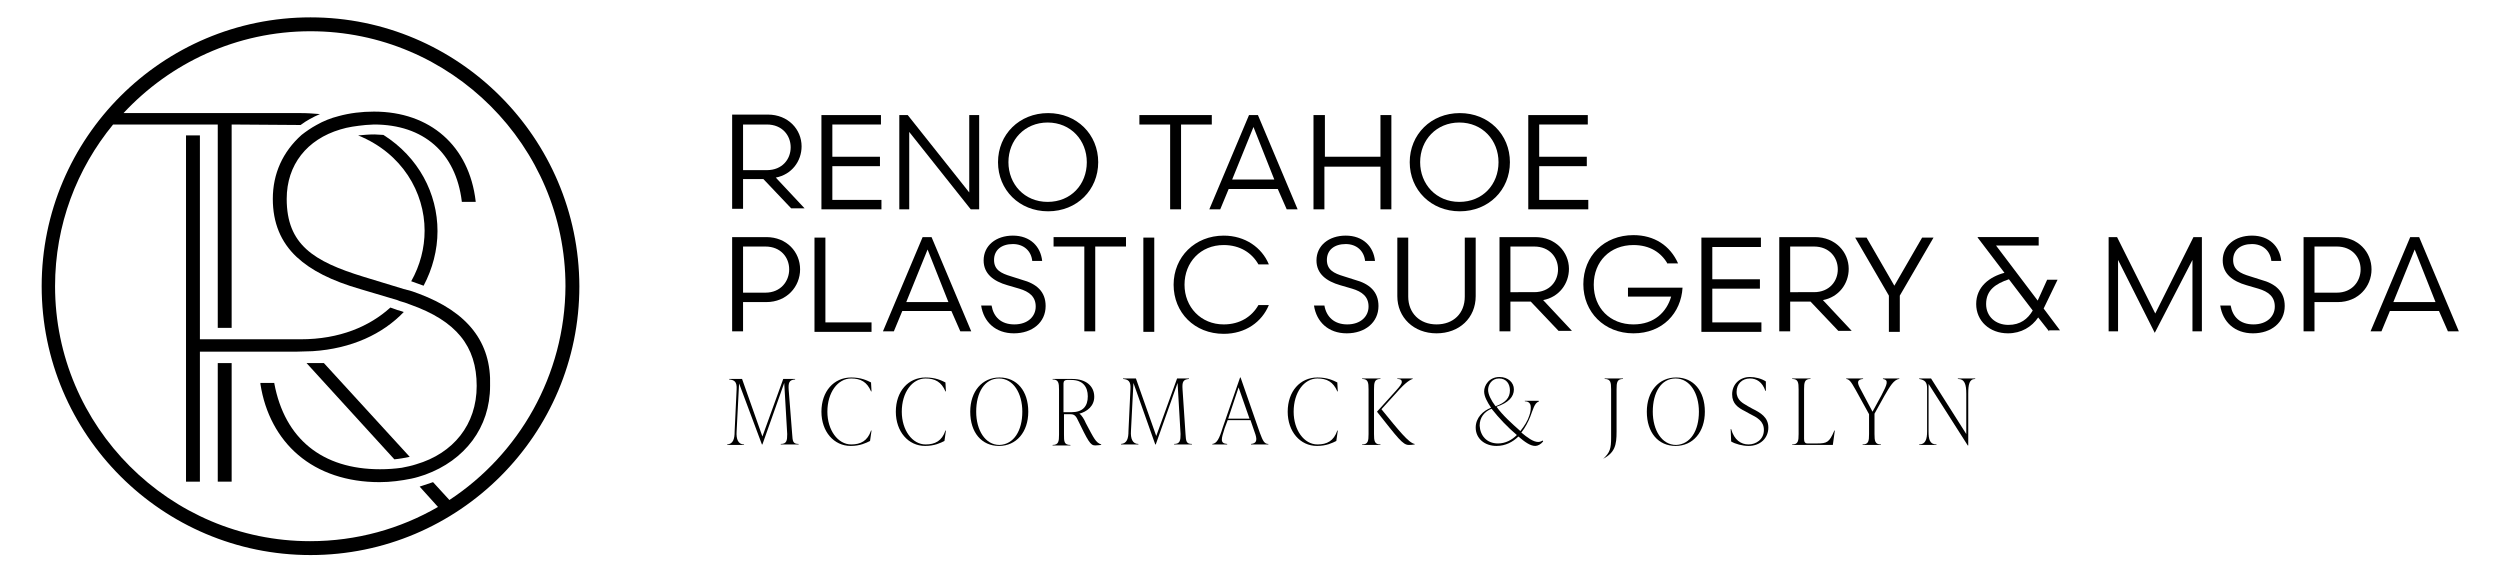 <?xml version="1.0" encoding="utf-8"?>
<!-- Generator: Adobe Illustrator 28.1.0, SVG Export Plug-In . SVG Version: 6.00 Build 0)  -->
<svg version="1.1" id="Layer_1" xmlns="http://www.w3.org/2000/svg" xmlns:xlink="http://www.w3.org/1999/xlink" x="0px" y="0px"
	 viewBox="0 0 504 115.4" style="enable-background:new 0 0 504 115.4;" xml:space="preserve">
<style type="text/css">
	.Drop_x0020_Shadow{fill:none;}
	.Round_x0020_Corners_x0020_2_x0020_pt{fill:#FFFFFF;stroke:#211E1F;stroke-miterlimit:10;}
	.Live_x0020_Reflect_x0020_X{fill:none;}
	.Bevel_x0020_Soft{fill:url(#SVGID_1_);}
	.Dusk{fill:#FFFFFF;}
	.Foliage_GS{fill:#FBD900;}
	.Pompadour_GS{fill-rule:evenodd;clip-rule:evenodd;fill:#40AAE0;}
</style>
<linearGradient id="SVGID_1_" gradientUnits="userSpaceOnUse" x1="0" y1="0" x2="0.707" y2="0.707">
	<stop  offset="0" style="stop-color:#DEDDE0"/>
	<stop  offset="0.178" style="stop-color:#DAD9DC"/>
	<stop  offset="0.361" style="stop-color:#CECED0"/>
	<stop  offset="0.546" style="stop-color:#B9BABD"/>
	<stop  offset="0.732" style="stop-color:#9C9FA1"/>
	<stop  offset="0.918" style="stop-color:#787D7E"/>
	<stop  offset="1" style="stop-color:#656B6C"/>
</linearGradient>
<g>
	<g>
		<path d="M63,70.8c7.9-0.5,14.2-3.5,18.4-7.9c-0.4-0.1-0.8-0.3-1.3-0.4L78.7,62c-4.2,3.8-10.2,6.4-18.1,6.4H40.3V27.3h-2.8v69.8
			h2.8V70.9h19.3L63,70.8z"/>
		<path d="M85.4,57.6c1.8-3.4,2.8-7.2,2.8-11c0-7.6-3.8-14.9-10.9-19.4c-0.6,0-1.2-0.1-1.8-0.1c-1.1,0-2.2,0.1-3.3,0.2
			c8.9,3.6,13.4,11.5,13.4,19.2c0,3.5-0.9,7-2.7,10.2C83.7,57,84.6,57.3,85.4,57.6z"/>
		<path d="M79.5,92.6c1.1-0.1,2.1-0.3,3.1-0.5L65.3,73.2l-3.5,0L79.5,92.6z"/>
		<rect x="43.9" y="73.2" width="2.8" height="23.9"/>
		<path d="M84.4,59.2c-0.8-0.3-1.6-0.6-2.5-0.8c-0.1,0-0.2-0.1-0.4-0.1l-8.2-2.5c-10.1-3.1-15.5-6.5-15.5-15.7c0-6.9,4.1-12,10.8-14
			c1.6-0.5,3.2-0.7,5.1-0.9c0.6,0,1.2-0.1,1.7-0.1c10,0,16.5,5.7,17.7,15.5l0,0.1h0.1h2.5h0.2l0-0.1c-1.3-11.2-9.2-18.1-20.5-18.1
			c-2.5,0-4.9,0.3-7.1,0.9c-1.6,0.4-3.1,1-4.5,1.8c-1.1,0.6-2.1,1.3-3,2C57,30.6,55,35,55,40.1c0,4.8,1.6,8.7,4.8,11.7
			c2.9,2.7,7,4.8,12.9,6.5l7.4,2.2l0.5,0.2c0.7,0.2,1.4,0.4,2.1,0.7c9.3,3.3,13.4,8.4,13.4,16.4c0,7.8-4.7,13.6-12.2,15.8
			c-0.9,0.3-1.9,0.5-2.9,0.7c-1.4,0.2-2.9,0.3-4.4,0.3c-11.6,0-19.2-6.1-21.3-17.3l0-0.1h-0.1h-2.5h-0.2l0,0.2
			c0.9,5.9,3.6,10.9,7.6,14.3c4.2,3.6,9.9,5.5,16.4,5.5c2.3,0,4.4-0.3,6.4-0.7c1-0.2,1.9-0.5,2.8-0.8c8-2.9,13.1-9.5,13.1-17.9
			C99.1,69,94.3,62.9,84.4,59.2z"/>
		<path d="M62.6,3.5C32.7,3.5,8.4,27.8,8.4,57.7c0,29.9,24.3,54.2,54.2,54.2s54.2-24.3,54.2-54.2C116.7,27.8,92.4,3.5,62.6,3.5z
			 M90.6,100.8l-3.3-3.6c-0.9,0.3-1.8,0.6-2.7,0.9l3.7,4.1c-7.6,4.4-16.4,6.9-25.8,6.9c-28.3,0-51.4-23.1-51.4-51.4
			c0-12.4,4.4-23.7,11.7-32.6h14.7l6.4,0v41l2.8,0v-41l13.9,0.1c1.2-0.9,2.5-1.6,3.9-2.2c-1.2-0.1-2.5-0.2-3.8-0.2h-11H37.5H24.9
			C34.3,12.7,47.7,6.3,62.6,6.3c28.3,0,51.4,23.1,51.4,51.4C113.9,75.7,104.6,91.6,90.6,100.8z"/>
	</g>
	<g>
		<g>
			<path d="M153.9,36.1h-4.1v6h-2.2v-19h7.2c4.1,0,6.8,3,6.8,6.4c0,3-2,5.7-5.2,6.3l5.8,6.2h-2.7L153.9,36.1z M154.6,34.3
				c3.1,0,4.8-2.2,4.8-4.6s-1.7-4.6-4.8-4.6h-4.8v9.2H154.6z"/>
			<path d="M165.6,23.2h12v1.9h-9.8v6.5h9.6v1.9h-9.6v6.8h9.9v1.9h-12.1V23.2z"/>
			<path d="M181.3,23.2h1.7l12.4,15.6V23.2h2v19h-1.7l-12.4-15.6v15.6h-2V23.2z"/>
			<path d="M211.3,22.8c5.8,0,10.1,4.3,10.1,9.9c0,5.6-4.3,9.9-10.1,9.9c-5.8,0-10.1-4.3-10.1-9.9C201.2,27.1,205.5,22.8,211.3,22.8
				z M203.3,32.7c0,4.4,3.2,8,7.9,8c4.7,0,7.9-3.5,7.9-8c0-4.4-3.2-8-7.9-8C206.6,24.7,203.3,28.2,203.3,32.7z"/>
			<path d="M244.3,25.1h-6.2v17.1h-2.2V25.1h-6.2v-1.9h14.6V25.1z"/>
			<path d="M257.6,38.1h-9.9l-1.7,4.1h-2.2l8-19h1.8l8,19h-2.2L257.6,38.1z M248.4,36.2h8.5l-4.2-10.6L248.4,36.2z"/>
			<path d="M264.9,23.2h2.2v8.4h11.2v-8.4h2.2v19h-2.2v-8.6H267v8.6h-2.2V23.2z"/>
			<path d="M294.3,22.8c5.8,0,10.1,4.3,10.1,9.9c0,5.6-4.3,9.9-10.1,9.9c-5.8,0-10.1-4.3-10.1-9.9C284.2,27.1,288.5,22.8,294.3,22.8
				z M286.3,32.7c0,4.4,3.2,8,7.9,8c4.7,0,7.9-3.5,7.9-8c0-4.4-3.2-8-7.9-8C289.6,24.7,286.3,28.2,286.3,32.7z"/>
			<path d="M308.1,23.2h12v1.9h-9.8v6.5h9.6v1.9h-9.6v6.8h9.9v1.9h-12.1V23.2z"/>
			<path d="M149.8,60.9v5.9h-2.2v-19h6.9c4.1,0,6.8,3,6.8,6.5s-2.7,6.6-6.8,6.6H149.8z M154.3,59c3.1,0,4.8-2.3,4.8-4.7
				s-1.7-4.6-4.8-4.6h-4.5V59H154.3z"/>
			<path d="M164.2,47.9h2.2v17.1h9.3v1.9h-11.5V47.9z"/>
			<path d="M191.8,62.7h-9.9l-1.7,4.1H178l8-19h1.8l8,19h-2.2L191.8,62.7z M182.7,60.9h8.5l-4.2-10.6L182.7,60.9z"/>
			<path d="M199.9,61.6c0.4,2.3,1.9,3.8,4.6,3.8c2.7,0,4.3-1.6,4.3-3.6c0-2-1.3-3-3.3-3.6l-2.4-0.7c-2.8-0.8-4.8-2.3-4.8-5
				c0-3,2.5-5,5.9-5c3.5,0,5.6,2.2,5.9,5.1h-2c-0.2-2-1.7-3.4-3.9-3.4c-2.3,0-3.8,1.2-3.8,3.2c0,2,1.4,2.7,3.4,3.3l2.2,0.7
				c3,0.8,4.8,2.4,4.8,5.3c0,3.3-2.7,5.5-6.4,5.5c-3.7,0-6.1-2.3-6.6-5.6H199.9z"/>
			<path d="M227,49.7h-6.2v17.1h-2.2V49.7h-6.2v-1.9H227V49.7z"/>
			<path d="M230.5,47.9h2.2v19h-2.2V47.9z"/>
			<path d="M255.8,53.3h-2.1c-1.3-2.3-3.7-3.9-7-3.9c-4.7,0-7.9,3.5-7.9,8c0,4.5,3.3,8,7.9,8c3.3,0,5.7-1.6,7-3.9h2.1
				c-1.4,3.4-4.7,5.8-9.1,5.8c-5.9,0-10.1-4.3-10.1-9.9c0-5.6,4.3-9.9,10.1-9.9C251,47.5,254.4,49.9,255.8,53.3z"/>
			<path d="M267,61.6c0.4,2.3,2,3.8,4.6,3.8c2.7,0,4.3-1.6,4.3-3.6c0-2-1.3-3-3.3-3.6l-2.4-0.7c-2.8-0.8-4.8-2.3-4.8-5
				c0-3,2.5-5,5.9-5c3.5,0,5.6,2.2,5.9,5.1h-2c-0.2-2-1.7-3.4-3.9-3.4c-2.3,0-3.8,1.2-3.8,3.2c0,2,1.4,2.7,3.4,3.3l2.2,0.7
				c3,0.8,4.8,2.4,4.8,5.3c0,3.3-2.7,5.5-6.4,5.5c-3.7,0-6.1-2.3-6.6-5.6H267z"/>
			<path d="M297.5,59.7c0,4.4-3.3,7.5-7.9,7.5c-4.6,0-7.9-3.2-7.9-7.5V47.9h2.2v11.9c0,3.3,2.3,5.6,5.7,5.6c3.4,0,5.7-2.2,5.7-5.6
				V47.9h2.2V59.7z"/>
			<path d="M308.6,60.8h-4.1v6h-2.2v-19h7.2c4.1,0,6.8,3,6.8,6.4c0,3-2,5.7-5.2,6.3l5.8,6.2h-2.7L308.6,60.8z M309.3,58.9
				c3.1,0,4.8-2.2,4.8-4.6s-1.7-4.6-4.8-4.6h-4.8v9.2H309.3z"/>
			<path d="M336.2,53.2c-1.3-2.3-3.6-3.8-6.9-3.8c-4.7,0-8,3.3-8,8c0,4.7,3.3,8,8,8c4.2,0,6.7-2.5,7.6-5.6h-8.7V58h11
				c-0.3,5.1-4,9.2-9.9,9.2c-5.9,0-10.1-4.3-10.1-9.9c0-5.7,4.2-9.9,10.1-9.9c4.2,0,7.4,2.1,9,5.7H336.2z"/>
			<path d="M343,47.9h12v1.9h-9.8v6.5h9.6v1.9h-9.6v6.8h9.9v1.9H343V47.9z"/>
			<path d="M365,60.8h-4.1v6h-2.2v-19h7.2c4.1,0,6.8,3,6.8,6.4c0,3-2,5.7-5.2,6.3l5.8,6.2h-2.7L365,60.8z M365.7,58.9
				c3.1,0,4.8-2.2,4.8-4.6s-1.7-4.6-4.8-4.6h-4.8v9.2H365.7z"/>
			<path d="M387.5,47.9h2.3L383,59.6v7.3h-2.2v-7.3L374,47.9h2.3l5.6,9.7L387.5,47.9z"/>
			<path d="M413.1,66.8l-2.2-2.8c-1.3,1.9-3.4,3.2-6.1,3.2c-3.7,0-6.4-2.5-6.4-5.9c0-3.5,2.7-5.5,5.7-6.3l-5.4-7.1v-0.1h12.3v1.7
				h-8.6l8.4,11.1l1.9-4.2h2.1l-2.8,5.8l3.3,4.4H413.1z M409.8,62.6l-4.8-6.3c-2.7,0.9-4.6,2.2-4.6,5c0,2.5,1.9,4.2,4.5,4.2
				C407.3,65.5,408.8,64.3,409.8,62.6z"/>
			<path d="M434.4,67.1L427,52.4v14.4h-1.9v-19h1.7l7.7,15.4l7.7-15.4h1.7v19h-1.9V52.4L434.4,67.1z"/>
			<path d="M449.7,61.6c0.4,2.3,1.9,3.8,4.6,3.8c2.7,0,4.3-1.6,4.3-3.6c0-2-1.3-3-3.3-3.6l-2.4-0.7c-2.8-0.8-4.8-2.3-4.8-5
				c0-3,2.5-5,5.9-5c3.5,0,5.6,2.2,5.9,5.1h-2c-0.2-2-1.7-3.4-3.9-3.4c-2.3,0-3.8,1.2-3.8,3.2c0,2,1.4,2.7,3.4,3.3l2.2,0.7
				c3,0.8,4.8,2.4,4.8,5.3c0,3.3-2.7,5.5-6.4,5.5c-3.7,0-6.1-2.3-6.6-5.6H449.7z"/>
			<path d="M466.6,60.9v5.9h-2.2v-19h6.9c4.1,0,6.8,3,6.8,6.5s-2.7,6.6-6.8,6.6H466.6z M471.1,59c3.1,0,4.8-2.3,4.8-4.7
				s-1.7-4.6-4.8-4.6h-4.5V59H471.1z"/>
			<path d="M491.7,62.7h-9.9l-1.7,4.1h-2.2l8-19h1.8l8,19h-2.2L491.7,62.7z M482.5,60.9h8.5l-4.2-10.6L482.5,60.9z"/>
		</g>
		<g>
			<path d="M159.7,87.5c0.1,1.4,0.1,2,1.3,2v0.1h-3.6v-0.1c1.2,0,1.3-0.7,1.3-2l-0.6-10.3l-4.4,12.4h-0.1L149,77.3l-0.5,9.7
				c-0.1,1.5,0.3,2.6,1.5,2.6v0.1h-3.4v-0.1c1.2-0.1,1.5-1.1,1.5-2.6l0.4-8.5c0.1-1.6-0.5-1.9-1.5-2v-0.1h2.6l4.1,11.6l4.2-11.6h2.4
				v0.1c-1.2,0.1-1.4,0.6-1.3,2.1L159.7,87.5z"/>
			<path d="M165.6,83c0-4.1,2.5-6.9,6-6.9c2,0,3.2,0.6,4,1l0.1,1.8h-0.1c-0.8-1.9-2.1-2.6-4-2.6c-2.7,0-4.8,2.8-4.8,6.7
				c0,3.7,2.1,6.6,4.8,6.6c1.9,0,3.3-0.7,4-2.8h0.1l-0.3,2.1c-0.8,0.4-2,1-3.9,1C168.1,89.9,165.6,87,165.6,83z"/>
			<path d="M180.6,83c0-4.1,2.5-6.9,6-6.9c2,0,3.2,0.6,4,1l0.1,1.8h-0.1c-0.8-1.9-2.1-2.6-4-2.6c-2.7,0-4.8,2.8-4.8,6.7
				c0,3.7,2.1,6.6,4.8,6.6c1.9,0,3.3-0.7,4-2.8h0.1l-0.3,2.1c-0.8,0.4-2,1-3.9,1C183.1,89.9,180.6,87,180.6,83z"/>
			<path d="M195.6,83c0-4.1,2.4-6.9,5.9-6.9c3.5,0,5.8,2.7,5.8,6.9c0,4.1-2.4,6.9-5.9,6.9C197.9,89.9,195.6,87.2,195.6,83z
				 M206.1,83c0-3.7-1.8-6.7-4.7-6.7c-2.9,0-4.6,2.8-4.6,6.7c0,3.7,1.8,6.7,4.7,6.7C204.4,89.6,206.1,86.8,206.1,83z"/>
			<path d="M222,89.6v0.1c-0.2,0-0.7,0.1-1.2,0.1c-1,0-1.4-0.8-3.7-5.5c-0.4-0.7-0.8-0.8-1.4-0.8h-1.2v4.1c0,1.4,0,2.1,1.3,2.1v0.1
				h-3.6v-0.1c1.2,0,1.3-0.7,1.3-2.1v-9c0-1.4-0.1-2.1-1.3-2.1v-0.1h4c2.7,0,4.4,1.4,4.4,3.6c0,1.9-1.5,3-3,3.4v0
				c0.5,0.3,1,1.2,1.3,1.9C220.6,88.5,220.9,89.2,222,89.6z M214.5,83.1h1.5c2.3,0,3.3-1.2,3.3-3.2c0-1.9-1-3.3-3.3-3.3h-0.9
				c-0.4,0-0.7,0.2-0.7,0.7V83.1z"/>
			<path d="M239,87.5c0.1,1.4,0.1,2,1.3,2v0.1h-3.6v-0.1c1.2,0,1.3-0.7,1.3-2l-0.6-10.3l-4.4,12.4h-0.1l-4.4-12.4l-0.5,9.7
				c-0.1,1.5,0.3,2.6,1.5,2.6v0.1H226v-0.1c1.2-0.1,1.5-1.1,1.5-2.6l0.4-8.5c0.1-1.6-0.5-1.9-1.5-2v-0.1h2.6l4.1,11.6l4.2-11.6h2.4
				v0.1c-1.2,0.1-1.4,0.6-1.3,2.1L239,87.5z"/>
			<path d="M254,87.3c0.6,1.6,0.9,2.2,1.7,2.2v0.1h-3.5v-0.1c1-0.1,1.3-0.6,0.9-1.9l-1-2.9h-4.6l-0.6,1.6c-0.7,2.2-1,3.1,0.5,3.2
				v0.1h-3v-0.1c0.9-0.1,1.4-1,2.1-3.3l3.5-10.1h0.1L254,87.3z M247.6,84.4h4.3l-2.2-6.3L247.6,84.4z"/>
			<path d="M259.6,83c0-4.1,2.5-6.9,6-6.9c2,0,3.2,0.6,4,1l0.1,1.8h-0.1c-0.8-1.9-2.1-2.6-4-2.6c-2.7,0-4.8,2.8-4.8,6.7
				c0,3.7,2.1,6.6,4.8,6.6c1.9,0,3.3-0.7,4-2.8h0.1l-0.3,2.1c-0.8,0.4-2,1-3.9,1C262.1,89.9,259.6,87,259.6,83z"/>
			<path d="M277,87.5c0,1.4,0.1,2.1,1.3,2.1v0.1h-3.7v-0.1c1.2,0,1.3-0.7,1.3-2.1v-9c0-1.4-0.1-2.1-1.3-2.1v-0.1h3.7v0.1
				c-1.2,0-1.3,0.7-1.3,2.1V87.5z M278.5,82.5c3.5,4.3,5.5,6.8,6.7,7v0.1c-0.6,0.1-0.8,0.1-1.2,0.1c-1.2,0-2.2-1.4-6.4-6.7l3.7-4.1
				c0.9-1,1.3-1.5,1.3-1.9c0-0.5-0.4-0.6-0.9-0.6v-0.1h3.1v0.1c-0.4,0.1-1.4,0.6-3.3,2.8L278.5,82.5z"/>
			<path d="M311.1,89c-0.5,0.6-1.1,0.9-1.6,0.9c-1,0-2.1-0.8-3.4-1.9c-1.1,1.1-2.6,1.9-4.4,1.9c-2.4,0-4.2-1.5-4.2-3.7
				c0-2,1.5-3.4,3.1-4c-0.8-1.2-1.4-2.3-1.4-3.3c0-1.2,1-2.9,3.1-2.9c1.7,0,2.9,1.1,2.9,2.5c0,1.5-1.1,2.7-3.5,3.5
				c1.2,1.7,3.1,3.4,4.8,4.9c0.8-1,1.5-2.1,1.8-3.1c0.3-0.8,0.3-1.4,0.3-1.7c0-1-0.7-1.2-1.2-1.2v-0.1h2.8V81
				c-0.8,0.1-1.2,1.7-1.7,3c-0.4,1-1,2.2-1.8,3.2c1.2,1,2.4,1.9,3.4,1.9c0.3,0,0.6-0.1,0.9-0.3L311.1,89z M302,89.4
				c1.5,0,2.8-0.7,3.8-1.7c-1.8-1.5-3.7-3.5-5.1-5.3c-1.5,0.6-2.4,1.8-2.4,3.4C298.4,87.8,299.7,89.4,302,89.4z M300,78.6
				c0,0.9,0.6,2.1,1.5,3.3c2-0.7,2.9-1.7,2.9-3.2c0-1.3-0.7-2.4-2.2-2.4C300.7,76.3,300,77.6,300,78.6z"/>
			<path d="M323.2,92.5c1.4-1.3,1.6-2.1,1.6-4.3v-9.7c0-1.4-0.1-2.1-1.3-2.1v-0.1h3.7v0.1c-1.2,0-1.3,0.7-1.3,2.1V87
				C325.9,89.7,325.6,91.2,323.2,92.5L323.2,92.5z"/>
			<path d="M332,83c0-4.1,2.4-6.9,5.9-6.9c3.5,0,5.8,2.7,5.8,6.9c0,4.1-2.4,6.9-5.9,6.9C334.3,89.9,332,87.2,332,83z M342.5,83
				c0-3.7-1.8-6.7-4.7-6.7c-2.9,0-4.6,2.8-4.6,6.7c0,3.7,1.8,6.7,4.7,6.7C340.8,89.6,342.5,86.8,342.5,83z"/>
			<path d="M349,89l-0.1-2.5h0.1c0.6,2.2,2,3.1,3.5,3.1c1.5,0,3.1-1,3.1-2.9c0-1.8-1.3-2.5-2.9-3.3l-0.9-0.5
				c-1.4-0.7-2.6-1.5-2.6-3.4c0-2,1.5-3.5,3.6-3.5c1,0,2.3,0.3,3.2,0.9v1.9h-0.1c-0.6-1.8-1.8-2.5-3.1-2.5c-1.6,0-2.7,1.1-2.7,2.7
				c0,1.7,1.3,2.3,2.3,2.9l0.9,0.5c1.6,0.8,3.2,1.7,3.2,3.8c0,2.1-1.6,3.7-4,3.7C351.3,89.9,349.8,89.5,349,89z"/>
			<path d="M361.3,89.7v-0.1c1.2,0,1.3-0.7,1.3-2.1v-9c0-1.4-0.1-2.1-1.3-2.1v-0.1h3.7v0.1c-1.2,0-1.3,0.7-1.3,2.1v10
				c0,0.6,0.2,0.9,0.7,0.9h1.9c2,0,2.5-0.2,3.5-2.6h0.1l-0.4,2.9H361.3z"/>
			<path d="M379.9,76.3h3v0.1c-1.1,0.1-1.9,1.5-3,3.4l-2,3.6v4.1c0,1.4,0.1,2.1,1.3,2.1v0.1h-3.7v-0.1c1.2,0,1.3-0.7,1.3-2.1v-4
				l-2.7-4.9c-1-1.8-1.3-2.1-1.9-2.2v-0.1h3.4v0.1c-1.2,0.1-1.2,0.7-0.7,1.7l2.6,4.9l1.8-3.3c1.2-2.3,1.5-3.1,0.3-3.3V76.3z"/>
			<path d="M394.8,76.3h3.4v0.1c-1.2,0-1.4,1.1-1.4,3v10.4h-0.1l-7.9-12.4V87c0,1.5,0.2,2.6,1.6,2.6v0.1h-3.5v-0.1
				c1.3,0,1.6-1.1,1.6-2.6v-8.7c0-1.2-0.4-1.7-1.6-1.9v-0.1h2.4l7.1,11.2v-8.1c0-1.9-0.3-3-1.7-3V76.3z"/>
		</g>
	</g>
</g>
</svg>
